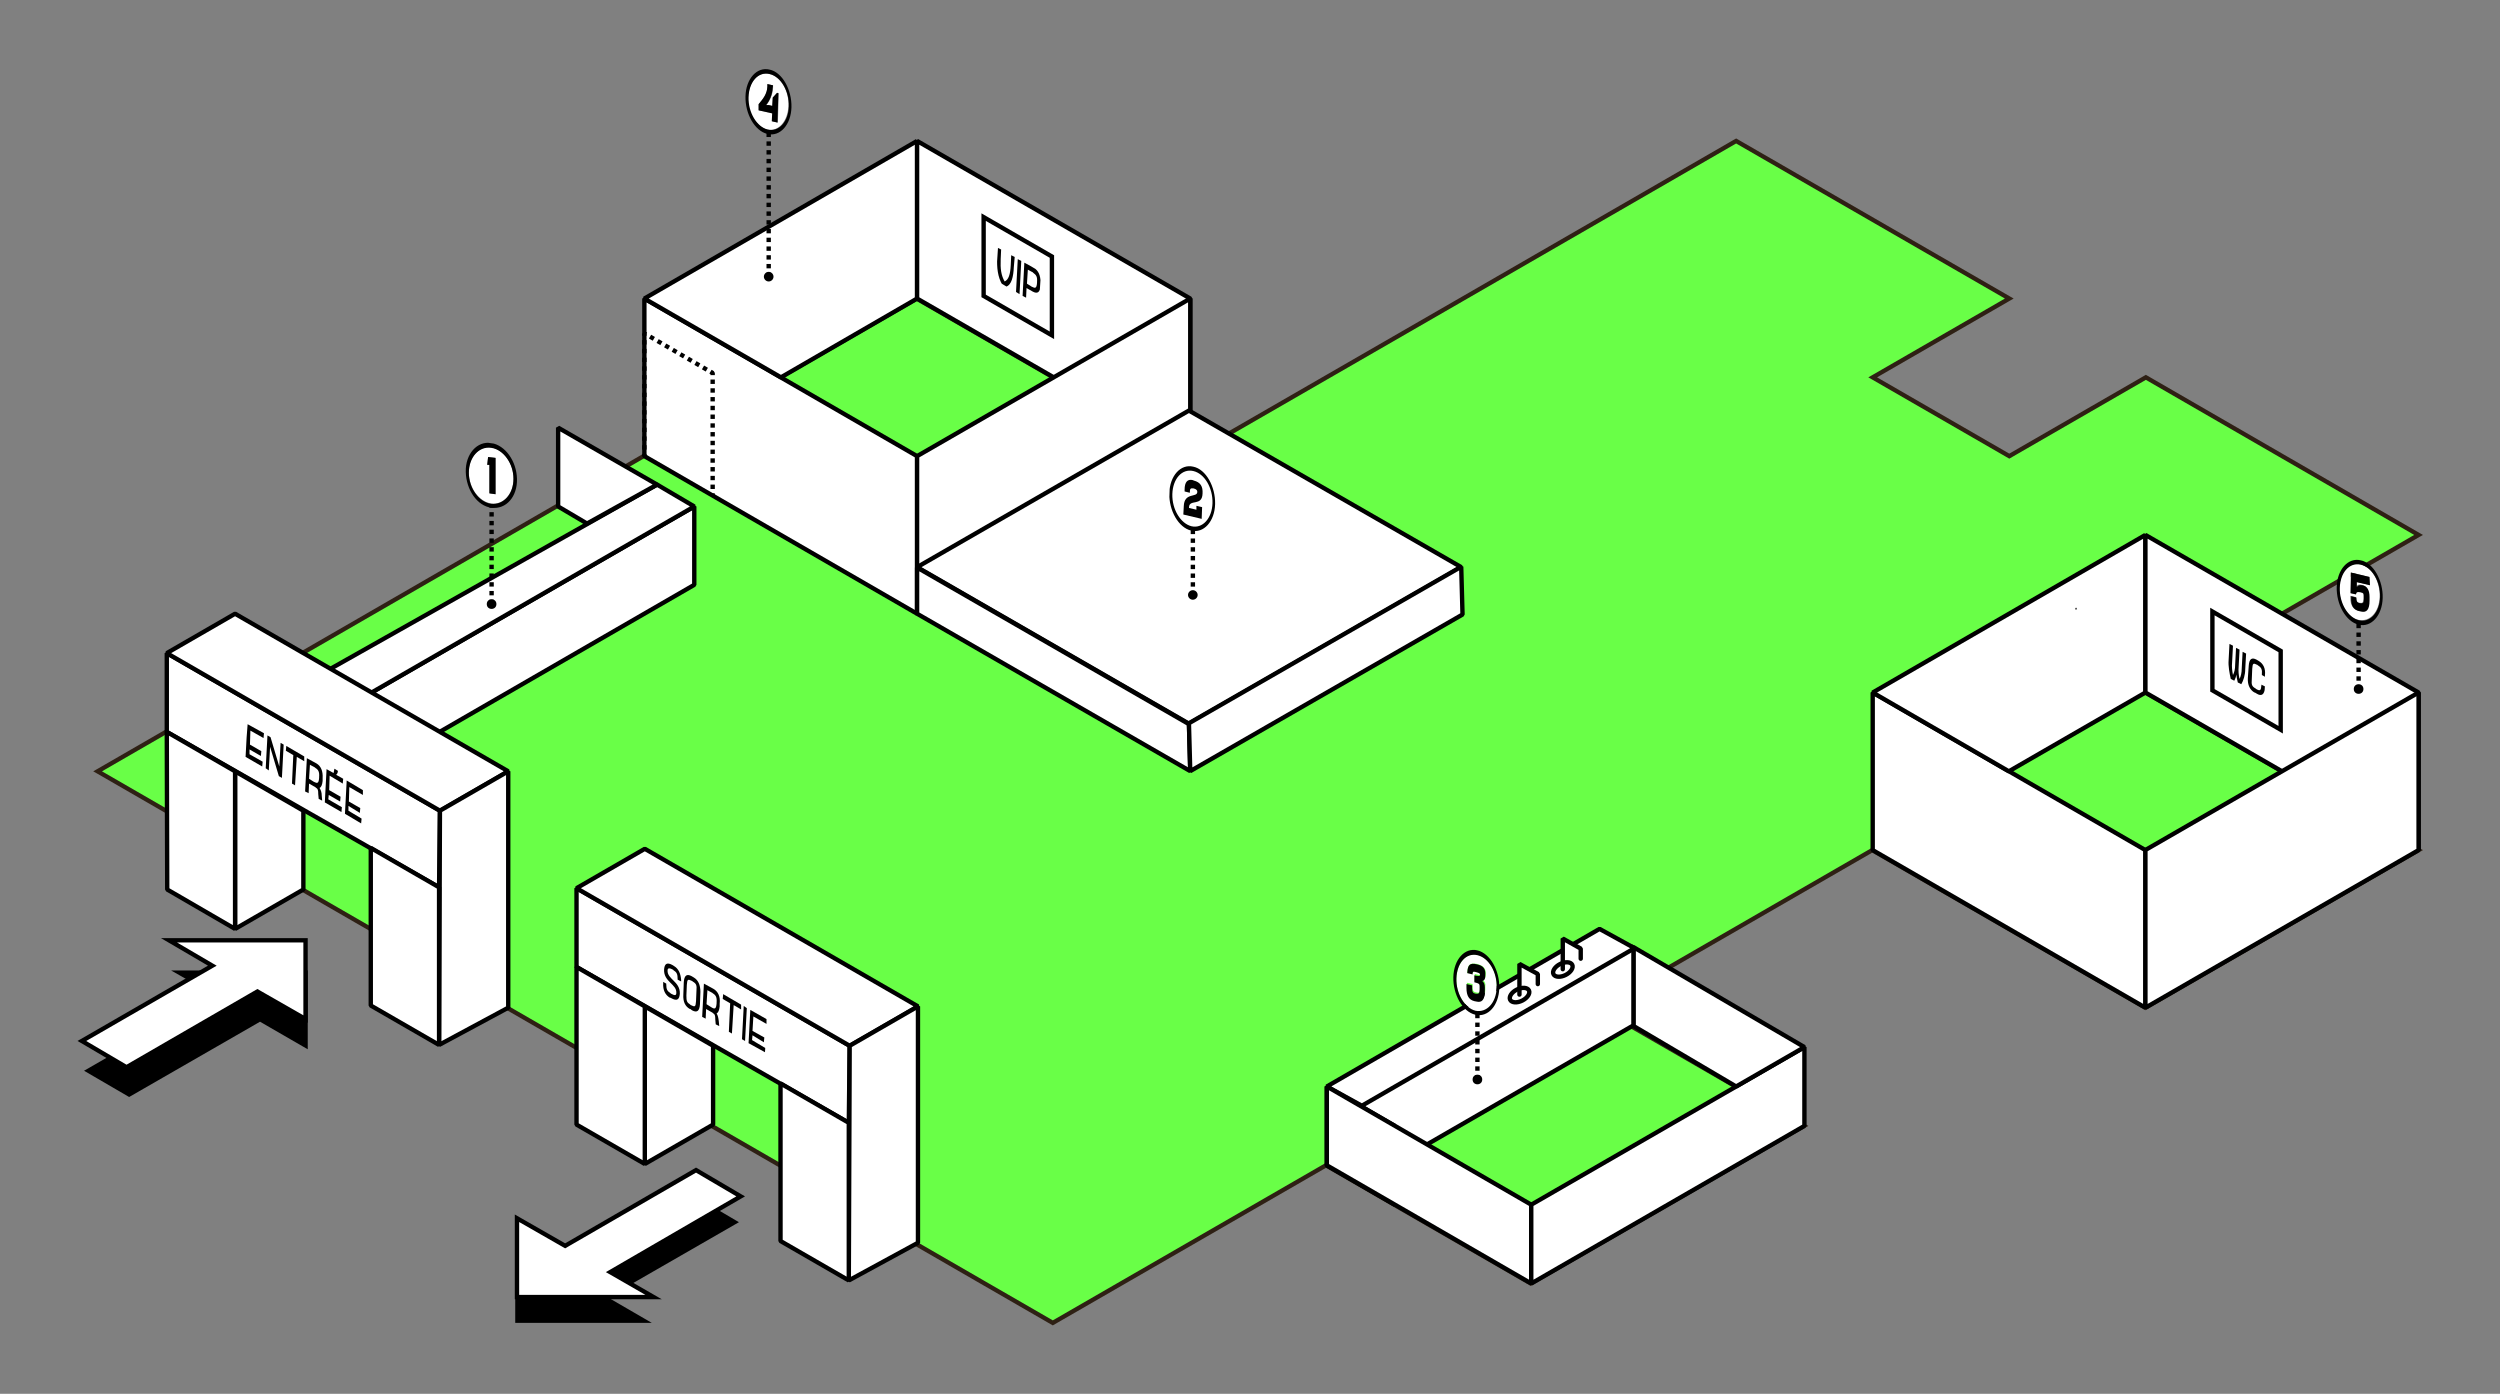<svg xmlns="http://www.w3.org/2000/svg" xmlns:xlink="http://www.w3.org/1999/xlink" id="Calque_6" data-name="Calque 6" viewBox="0 0 571.1 318.4"><rect x="0" y="0" width="571.1" height="318.4" fill="#808080" stroke="none"/><defs><style>      .cls-1 {        stroke-linecap: round;      }      .cls-1, .cls-2, .cls-3, .cls-4, .cls-5, .cls-6, .cls-7, .cls-8 {        stroke: #000;      }      .cls-1, .cls-2, .cls-5, .cls-6, .cls-7, .cls-8 {        stroke-linejoin: bevel;      }      .cls-1, .cls-3, .cls-5, .cls-9 {        fill: #fff;      }      .cls-2, .cls-10, .cls-4, .cls-6, .cls-7, .cls-8 {        fill: none;      }      .cls-11 {        clip-path: url(#clippath);      }      .cls-10, .cls-12, .cls-9 {        stroke-width: 0px;      }      .cls-13 {        clip-path: url(#clippath-1);      }      .cls-14 {        clip-path: url(#clippath-4);      }      .cls-15 {        clip-path: url(#clippath-3);      }      .cls-16 {        clip-path: url(#clippath-2);      }      .cls-17 {        clip-path: url(#clippath-7);      }      .cls-18 {        clip-path: url(#clippath-8);      }      .cls-19 {        clip-path: url(#clippath-6);      }      .cls-20 {        clip-path: url(#clippath-5);      }      .cls-21 {        fill: #69ff47;        stroke: #2e2014;        stroke-miterlimit: 10;      }      .cls-4, .cls-8 {        stroke-dasharray: 0 0 0 0 0 0 1 1;      }      .cls-6 {        stroke-dasharray: 0 0 0 1;      }      .cls-7 {        stroke-width: 1px;      }    </style><clipPath id="clippath"><polygon class="cls-10" points="56 172.9 56.7 163.7 83.1 179.6 82.5 188.8 56 172.9"></polygon></clipPath><clipPath id="clippath-1"><polygon class="cls-10" points="151.3 227 151.9 218.9 175.3 232.9 174.7 241 151.3 227"></polygon></clipPath><clipPath id="clippath-2"><polygon class="cls-10" points="106.4 115.2 106.3 100.4 118.1 102.1 118.1 116.8 106.4 115.2"></polygon></clipPath><clipPath id="clippath-3"><polygon class="cls-10" points="266.92 120.02 267.41 105.31 277.88 107.8 277.48 122.4 266.92 120.02"></polygon></clipPath><clipPath id="clippath-4"><polygon class="cls-10" points="331.8 230.6 332.2 215.9 342.7 218.3 342.3 233 331.8 230.6"></polygon></clipPath><clipPath id="clippath-5"><polygon class="cls-10" points="170.1 29.4 170.5 14.7 181 17.1 180.6 31.8 170.1 29.4"></polygon></clipPath><clipPath id="clippath-6"><polygon class="cls-10" points="533.6 141.5 534 126.8 544.5 129.2 544.1 143.9 533.6 141.5"></polygon></clipPath><clipPath id="clippath-7"><polygon class="cls-10" points="227.5 64 228 56.3 237.8 62.2 237.3 69.9 227.5 64"></polygon></clipPath><clipPath id="clippath-8"><polygon class="cls-10" points="508.8 154.7 509.3 147 517.7 152 517.2 159.7 508.8 154.7"></polygon></clipPath></defs><path class="cls-21" d="m396.6,32.2l62.4,36-31.2,18,31.2,18,31.2-18,62.3,36-62.4,36,62.4,36-62.4,36-62.4-36-62.4,36,46.8,27-62.4,36-46.8-27-62.4,36L22.3,176.2l124.7-72c20.8-12,41.6-24,62.4-36l62.4,36c41.7-24,83.2-48,124.8-72Z"></path><polyline class="cls-5" points="209.5 140.2 209.5 104.2 147.2 68.2 147.2 104.2 209.5 140.2"></polyline><polyline class="cls-5" points="209.5 32.2 147.2 68.2 178.4 86.2 209.5 68.2 209.5 32.2"></polyline><g><line class="cls-2" x1="147.2" y1="104.2" x2="147.2" y2="103.7"></line><line class="cls-8" x1="147.2" y1="102.7" x2="147.2" y2="77.2"></line><polyline class="cls-2" points="147.2 76.7 147.2 76.2 147.6 76.4"></polyline><line class="cls-8" x1="148.5" y1="76.9" x2="161.9" y2="84.7"></line><polyline class="cls-2" points="162.3 84.9 162.8 85.2 162.8 85.7"></polyline><line class="cls-8" x1="162.8" y1="86.7" x2="162.8" y2="112.2"></line><line class="cls-2" x1="162.8" y1="112.7" x2="162.8" y2="113.2"></line></g><polygon class="cls-5" points="427.8 158.2 490.1 194.2 490.1 230.2 427.8 194.2 427.8 158.2"></polygon><polyline class="cls-5" points="490.1 122.2 427.8 158.2 458.9 176.2 490.1 158.2 490.1 122.2"></polyline><polygon class="cls-5" points="373.2 234.2 373.2 216.2 310.8 252.2 310.8 270.2 373.2 234.2"></polygon><polygon class="cls-5" points="318.6 257.2 303.1 248.2 303.1 266.2 318.6 275.2 318.6 257.2"></polygon><polygon class="cls-5" points="373.4 216.6 365.4 212.2 303.1 248.2 311.1 252.6 373.4 216.6"></polygon><polygon class="cls-5" points="303.1 248.2 349.8 275.2 349.8 293.2 303.1 266.2 303.1 248.2"></polygon><polygon class="cls-5" points="349.8 275.2 412.2 239.2 412.2 257.2 349.8 293.2 349.8 275.2"></polygon><polygon class="cls-5" points="373.2 216.4 412.2 239.2 396.6 248.2 373.2 234.4 373.2 216.4"></polygon><polygon class="cls-6" points="474.5 167.2 474.5 139.2 490.1 130.2 490.1 158.2 474.5 167.2"></polygon><polygon class="cls-5" points="158.6 133.6 158.6 115.7 65.1 169.6 65.1 187.6 158.6 133.6"></polygon><polygon class="cls-5" points="158.6 115.7 150.1 110.7 40 172.8 49.5 178.6 158.6 115.7"></polygon><polygon class="cls-5" points="150.1 110.7 127.5 97.7 127.5 115.7 134.1 119.6 150.1 110.7"></polygon><polygon class="cls-12" points="70.3 239.7 70.3 221.7 39.1 221.7 49.1 227.4 19.2 244.6 29.5 250.6 59.4 233.4 70.3 239.7"></polygon><polygon class="cls-3" points="69.8 232.8 69.8 214.8 38.6 214.8 48.5 220.6 18.7 237.8 28.9 243.8 58.8 226.5 69.8 232.8"></polygon><polygon class="cls-12" points="117.7 284.2 117.7 302.2 148.9 302.2 138.9 296.4 168.8 279.2 158.6 273.2 128.6 290.5 117.7 284.2"></polygon><polygon class="cls-3" points="118.1 278.3 118.1 296.3 149.3 296.3 139.4 290.6 169.2 273.3 159 267.3 129.1 284.6 118.1 278.3"></polygon><polyline class="cls-1" points="357 221.4 357 214.4 361.1 216.7 361.1 219"></polyline><polyline class="cls-1" points="347.1 227.2 347.1 220.2 351.3 222.5 351.3 224.8"></polyline><polygon class="cls-5" points="38.1 167.2 38.1 149.2 100.5 185.2 100.3 202.7 38.1 167.2"></polygon><polygon class="cls-5" points="53.7 140.2 116.1 176.2 100.5 185.2 38.1 149.2 53.7 140.2"></polygon><polygon class="cls-5" points="116.1 176.2 116.1 230.2 100.3 238.7 100.5 185.2 116.1 176.2"></polygon><polygon class="cls-5" points="53.7 212.2 69.3 203.2 69.3 185.2 53.7 176.2 53.7 212.2"></polygon><polygon class="cls-5" points="131.7 220.9 131.7 202.9 194.1 238.9 193.9 256.5 131.7 220.9"></polygon><polygon class="cls-5" points="147.3 193.9 209.7 229.9 194.1 238.9 131.7 202.9 147.3 193.9"></polygon><polygon class="cls-5" points="209.7 229.9 209.7 283.9 193.9 292.5 194.1 238.9 209.7 229.9"></polygon><polygon class="cls-5" points="147.3 265.9 162.9 256.9 162.9 238.9 147.3 229.9 147.3 265.9"></polygon><polygon class="cls-5" points="38.1 167.2 38.2 203.2 53.7 212.2 53.7 176.2 38.1 167.2"></polygon><polygon class="cls-5" points="84.7 193.7 84.7 229.7 100.3 238.7 100.3 202.7 84.7 193.7"></polygon><polygon class="cls-5" points="131.7 220.9 131.7 256.9 147.3 265.9 147.3 229.9 131.7 220.9"></polygon><polygon class="cls-5" points="178.3 247.5 178.3 283.5 193.9 292.5 193.9 256.5 178.3 247.5"></polygon><polygon class="cls-5" points="209.5 68.2 209.5 32.2 271.9 68.2 271.9 104.2 209.5 68.2"></polygon><polygon class="cls-5" points="209.5 140.2 209.5 104.2 271.9 68.2 271.9 104.2 209.5 140.2"></polygon><g class="cls-11"><g><polyline class="cls-12" points="60.3 167.5 56.5 165.4 56.1 172.9 59.9 175.1 60 174 57 172.3 57 171.2 59.6 172.7 59.7 171.6 57.1 170.1 57.2 166.9 60.2 168.6 60.3 167.5"></polyline><polyline class="cls-12" points="64.8 170.1 64.1 169.7 63.8 175.1 61.8 168.4 61.1 168 60.7 175.5 61.4 176 61.7 170.6 63.7 177.3 64.4 177.7 64.8 170.1"></polyline><polyline class="cls-12" points="69.5 172.8 65.4 170.4 65.3 171.5 67 172.5 66.7 179 67.4 179.4 67.8 172.9 69.5 173.9 69.5 172.8"></polyline><path class="cls-12" d="m70.6,177.9l.2-3.2,1.1.6s.1,0,.1.1c.7.4,1,.9.9,2.1v.2c-.1,1.3-.4,1.3-1.2.9l-1.1-.7m1.7-3.5s-.1,0,0,0l-2.2-1.2-.4,7.6.8.4.1-2.2,1.4.8s.1,0,.1.1c.5.3.6.5.6,1.5l.1,1.1.8.4-.1-1.1c0-.8-.2-1.3-.5-1.8.4-.2.6-.7.7-1.6v-.6c.1-1.7-.4-2.8-1.4-3.4"></path><polyline class="cls-12" points="77.2 176.1 76.4 175.6 76.2 176.6 74.6 175.7 74.2 183.3 78 185.5 78.1 184.4 75 182.6 75.1 181.6 77.7 183.1 77.8 182 75.2 180.5 75.3 177.2 78.3 179 78.4 177.9 76.8 177 77.1 176.6 77.2 176.1"></polyline><polyline class="cls-12" points="82.9 180.5 79.2 178.3 78.8 185.9 82.5 188.1 82.6 187 79.6 185.2 79.6 184.1 82.2 185.7 82.3 184.6 79.7 183.1 79.8 179.8 82.9 181.6 82.9 180.5"></polyline></g></g><g class="cls-13"><g><path class="cls-12" d="m154,220.7s-.1,0,0,0l-.3-.2c-1.4-.8-1.9-.3-2,1-.1,2.8,2.9,3.3,2.8,5.3,0,.6-.3.7-1.2.2,0,0-.1,0-.1-.1-.8-.5-1-.9-1-2.1v-.1l-.7-.4v.3c-.1,1.6.5,2.7,1.5,3.3h.1l.2.1c1.4.8,1.9.3,2-1,.1-2.8-2.9-3.3-2.8-5.3,0-.5.3-.7,1.2-.2,0,0,.1,0,.1.1.8.5,1,.9,1,2.1v.1l.8.4v-.3c-.1-1.5-.6-2.6-1.6-3.2"></path><path class="cls-12" d="m157.7,229.5c-.8-.5-.9-.8-.9-2.1l.1-2.4c.1-1.3.2-1.4,1.2-.9.1,0,.1.1.1.1.9.5,1,.9.9,2.1l-.1,2.4c-.1,1.3-.2,1.4-1.2.9,0,0-.1,0-.1-.1m.8-6.2s-.1,0,0,0l-.5-.3c-1.1-.6-1.7-.2-1.8,1.4l-.1,2.8c-.1,1.6.4,2.7,1.5,3.3h.1l.4.3c1.1.6,1.7.2,1.8-1.4l.1-2.8c0-1.6-.5-2.7-1.5-3.3"></path><path class="cls-12" d="m161.4,229.4l.2-3.2,1.1.6s.1,0,.1.1c.7.4,1,.9.9,2.1v.2c-.1,1.3-.4,1.4-1.2.9l-1.1-.7m1.6-3.5h0l-2.2-1.2-.4,7.6.8.4.1-2.2,1.4.8s.1,0,.1.1c.5.3.6.5.6,1.5l.1,1.1.8.4-.1-1.1c-.1-.8-.2-1.3-.5-1.8.4-.2.6-.7.7-1.6v-.6c.2-1.7-.4-2.8-1.4-3.4"></path><polyline class="cls-12" points="169.3 229.5 165.2 227.1 165.1 228.2 166.8 229.2 166.5 235.7 167.2 236.1 167.6 229.6 169.3 230.6 169.3 229.5"></polyline><polyline class="cls-12" points="170.6 230.3 169.9 229.8 169.5 237.4 170.2 237.8 170.6 230.3"></polyline><polyline class="cls-12" points="175.1 232.8 171.4 230.7 171 238.3 174.8 240.4 174.8 239.4 171.8 237.6 171.9 236.5 174.5 238.1 174.6 237 171.9 235.5 172.1 232.2 175.1 233.9 175.1 232.8"></polyline></g></g><polygon class="cls-5" points="490.1 158.2 490.1 122.2 552.5 158.2 552.5 194.2 490.1 158.2"></polygon><polygon class="cls-5" points="490.1 230.2 490.1 194.2 490.4 194 552.5 158.2 552.5 194.2 490.1 230.2"></polygon><g><line class="cls-4" x1="112.3" y1="138" x2="112.3" y2="115.2"></line><circle class="cls-12" cx="112.3" cy="138" r="1.1"></circle></g><g><line class="cls-4" x1="337.5" y1="246.6" x2="337.5" y2="231.1"></line><circle class="cls-12" cx="337.5" cy="246.6" r="1.1"></circle></g><g><line class="cls-4" x1="175.6" y1="63.3" x2="175.6" y2="29.9"></line><path class="cls-12" d="m176.7,63.2c0,.6-.5,1.1-1.1,1.1s-1.1-.5-1.1-1.1.5-1.1,1.1-1.1,1.1.5,1.1,1.1Z"></path></g><g><line class="cls-4" x1="538.8" y1="157.5" x2="538.8" y2="141.9"></line><circle class="cls-12" cx="538.8" cy="157.4" r="1.1"></circle></g><g class="cls-16"><g><path class="cls-9" d="m111.3,106.2l.2-1.8,1.7.2v8.3l-1.4-.2v-6.5h-.5m.9-4c-2.8-.4-5.1,2.2-5.1,5.7s2.3,6.7,5.1,7.1,5.1-2.2,5.1-5.7-2.3-6.7-5.1-7.1"></path><path class="cls-12" d="m112.2,115.1c-2.8-.4-5.1-3.6-5.1-7.1s2.3-6.1,5.1-5.7,5.1,3.6,5.1,7.1-2.3,6-5.1,5.7m0-13.9c-3.2-.5-5.9,2.5-5.8,6.6s2.6,7.8,5.9,8.2,5.9-2.5,5.8-6.6-2.7-7.7-5.9-8.2"></path><polyline class="cls-12" points="113.2 104.6 111.5 104.4 111.3 106.2 111.8 106.2 111.8 112.7 113.2 112.9 113.2 104.6"></polyline></g></g><g><polygon class="cls-5" points="271.6 93.79 333.8 129.56 271.6 165.32 209.5 129.56 271.6 93.79"></polygon><polygon class="cls-5" points="209.5 129.65 209.5 140.2 271.9 176.15 271.6 165.42 209.5 129.65"></polygon><polygon class="cls-5" points="333.8 129.46 334.1 140.38 271.9 176.15 271.6 165.22 333.8 129.46"></polygon><g><line class="cls-4" x1="272.5" y1="136.01" x2="272.5" y2="120.51"></line><path class="cls-12" d="m273.59,135.91c0,.6-.5,1.09-1.1,1.09s-1.1-.5-1.1-1.09.5-1.09,1.1-1.09,1.1.5,1.1,1.09Z"></path></g><g class="cls-15"><g><path class="cls-9" d="m270.5,112.27v-.4c.1-1.79.8-2.38,1.89-2.19l.2.1c1.5.4,2.09,1.29,1.99,2.88-.1,3.08-2.99,1.19-3.09,3.08v.2l1.69.4v-.89l1.3.3-.1,2.68-4.19-.99.1-1.89c.1-3.38,2.99-1.89,3.09-3.28,0-.3-.1-.6-.8-.79-.6-.1-.9-.1-.9.79v.2l-1.2-.2m2.09-4.77c-2.49-.6-4.59,1.79-4.78,5.27s1.89,6.86,4.39,7.35,4.59-1.79,4.78-5.27-1.89-6.76-4.39-7.35"></path><path class="cls-12" d="m272.2,120.22c-2.49-.6-4.49-3.87-4.39-7.35s2.19-5.86,4.78-5.27,4.49,3.87,4.39,7.35-2.29,5.86-4.78,5.27m.4-13.61c-2.89-.7-5.38,2.09-5.48,6.06s2.09,7.85,4.98,8.54,5.38-2.09,5.48-6.06-2.09-7.95-4.98-8.54"></path><path class="cls-12" d="m272.7,109.78l-.2-.1c-1.2-.3-1.89.4-1.89,2.19v.4l1.2.3v-.2c0-.79.2-.89.9-.79.7.2.8.5.8.79,0,1.39-2.99,0-3.09,3.28l-.1,1.89,4.19.99.1-2.68-1.3-.3v.89l-1.69-.4v-.2c.1-1.89,2.99-.1,3.09-3.08.1-1.69-.5-2.58-1.99-2.98"></path></g></g></g><g class="cls-14"><g><path class="cls-9" d="m335.2,222.3v-.3c.1-1.6.6-2.1,2.2-1.8,1.5.4,2.1,1.1,2,2.3v.1c0,.7-.2,1.1-.7,1.2.5.4.7.9.6,1.5v.8c-.1,2.1-.8,2.7-1.9,2.4l-.5-.1c-1.2-.3-1.8-1.2-1.8-3v-.9l1.3.3v.7c0,.8.2,1.1.8,1.2.7.2.9,0,.9-.9v-.8c0-.5-.1-.6-.8-.8l-.4-.1v-1.6l.4.1c.7.2.9.1.9-.2s-.2-.4-.8-.6-.8-.1-.9.3v.2h-1.3m2.3-4.2c-2.5-.6-4.6,1.8-4.8,5.3s1.9,6.9,4.4,7.4,4.6-1.8,4.8-5.3-1.9-6.8-4.4-7.4"></path><path class="cls-12" d="m337.1,230.9c-2.5-.6-4.5-3.9-4.4-7.4s2.2-5.9,4.8-5.3,4.5,3.9,4.4,7.4-2.3,5.8-4.8,5.3m.4-13.8c-2.9-.7-5.4,2.1-5.5,6.1s2.1,7.9,5,8.6,5.4-2.1,5.5-6.1-2.1-7.9-5-8.6"></path><path class="cls-12" d="m337.4,220.3c-1.6-.4-2.1.1-2.2,1.8v.2l1.2.3v-.2c0-.5.2-.5.9-.3s.8.3.8.6-.2.3-.9.2l-.4-.1v1.6l.4.1c.7.2.8.3.8.8v.8c0,.8-.2,1-.9.9-.6-.1-.8-.4-.8-1.2v-.7l-1.3-.3v.9c0,1.8.6,2.7,1.8,3l.5.1c1.2.3,1.9-.4,1.9-2.4v-.8c0-.7-.2-1.2-.6-1.5.5-.1.7-.5.7-1.2v-.1c.1-1.4-.4-2.2-1.9-2.5"></path></g></g><g class="cls-20"><g><path class="cls-9" d="m173.3,25.2v-1.4c1-1.2,2-2.3,2-4v-.6l1.3.3v.6c-.1,1.5-.7,2.9-1.5,3.9h.6l.8.2.1-1.9,1-1.1.3.1-.2,6.7-1.3-.3.1-1.8-3.2-.7m2.4-8.3c-2.5-.6-4.6,1.8-4.8,5.3s1.9,6.9,4.4,7.4,4.6-1.8,4.8-5.3-1.8-6.9-4.4-7.4"></path><path class="cls-12" d="m175.4,29.6c-2.5-.6-4.5-3.9-4.4-7.4s2.2-5.9,4.8-5.3,4.5,3.9,4.4,7.4-2.3,5.9-4.8,5.3m.4-13.7c-2.9-.7-5.4,2.1-5.5,6.1s2.1,7.9,5,8.6,5.4-2.1,5.5-6.1-2.1-8-5-8.6"></path><path class="cls-12" d="m176.6,19.5l-1.3-.3v.6c-.1,1.7-1,2.8-2,4v1.4l3.1.7-.1,1.8,1.3.3.2-6.7-.3-.1-1,1.1-.1,1.9-.8-.2h-.6c.8-1,1.4-2.3,1.5-3.9l.1-.6"></path></g></g><g class="cls-19"><g><path class="cls-9" d="m536.9,135.5l.1-4.7,4.2,1v1.8l-3-.7v1.1c.3-.4.7-.6,1.3-.4,1.1.2,1.7,1.2,1.6,2.7v.8c-.1,2.1-.8,2.7-1.9,2.5l-.5-.1c-1.2-.3-1.8-1.3-1.8-3v-.4l1.3.3v.1c0,.8.2,1.1.8,1.2.7.1.8,0,.9-.9v-.8c0-.5-.2-.6-.8-.8s-.8-.1-1,.5l-1.2-.2m2.3-6.6c-2.5-.6-4.7,1.8-4.8,5.3s1.8,6.9,4.4,7.4,4.7-1.8,4.8-5.3-1.8-6.8-4.4-7.4"></path><path class="cls-12" d="m538.9,141.7c-2.5-.6-4.5-3.9-4.4-7.4s2.2-5.9,4.8-5.3,4.5,3.9,4.4,7.4-2.3,5.9-4.8,5.3m.4-13.7c-2.9-.7-5.4,2.1-5.5,6.1s2.1,7.9,5,8.6,5.4-2.1,5.5-6.1-2.1-8-5-8.6"></path><path class="cls-12" d="m541.3,131.8l-4.2-1-.1,4.7,1.2.3c.1-.6.3-.6,1-.5s.8.3.8.8v.8c0,.8-.2,1-.9.9-.6-.1-.8-.4-.8-1.2v-.1l-1.2-.3v.4c-.1,1.8.6,2.7,1.8,3l.5.1c1.2.3,1.9-.4,1.9-2.5v-.8c0-1.5-.5-2.5-1.6-2.7-.7-.1-1,0-1.3.4v-1.1l3,.7-.1-1.9"></path></g></g><polygon class="cls-3" points="224.7 49.6 240.3 58.6 240.3 76.6 224.7 67.6 224.7 49.6"></polygon><g class="cls-17"><g><path class="cls-12" d="m231.8,58.7l-.8-.4-.1,2.2c-.1,2.2-.5,3.4-1.4,3.8-.8-1.4-1-2.9-.9-5.1l.1-2.2-.8-.4-.1,2.2c-.1,2.3.1,4.5,1.2,6.3l.8.4c1.3-.4,1.7-2.3,1.8-4.5l.2-2.3"></path><polyline class="cls-12" points="233.3 59.6 232.5 59.2 232.1 66.7 232.9 67.2 233.3 59.6"></polyline><path class="cls-12" d="m234.6,64.8l.2-3.2,1.1.6s.1,0,.1.1c.7.5,1,.9.9,2.1v.2c-.1,1.3-.4,1.3-1.2.9l-1.1-.7m1.6-3.6h0l-2.2-1.2-.4,7.6.8.4.1-2.2,1.4.8c1.1.6,1.7.2,1.8-1.4v-.7c0-1.6-.5-2.7-1.5-3.3"></path></g></g><polygon class="cls-3" points="505.4 139.7 521 148.7 521 166.7 505.4 157.7 505.4 139.7"></polygon><g class="cls-18"><g><path class="cls-12" d="m513.1,149.3l-.8-.4-.2,3.8c0,1-.2,1.8-.5,2.4-.2-.9-.3-1.8-.2-2.9l.2-3.8-.8-.4-.2,3.8c0,1.1-.2,1.8-.5,2.4-.2-1-.3-1.9-.2-2.9l.2-3.8-.8-.4-.2,3.8c-.1,1.2.2,2.9.5,4.2l.8.4c.2-.4.4-.9.5-1.4,0,.6.2,1.3.3,1.8l.8.4c.5-.8.9-2.2.9-3.4l.2-3.6"></path><path class="cls-12" d="m516,151h0l-.5-.3c-1.1-.6-1.7-.2-1.8,1.4l-.2,2.8c-.1,1.6.5,2.7,1.5,3.3h.1l.5.3c1,.6,1.7.2,1.8-1.4v-.3l-.8-.4v.1c-.1,1.3-.3,1.4-1.2.9l-.1-.1c-.9-.5-1-.9-.9-2.1l.1-2.4c.1-1.3.2-1.4,1.2-.9l.1.1c.8.5,1,.9.9,2.1v.1l.7.4v-.3c.2-1.6-.4-2.7-1.4-3.3"></path></g></g><ellipse class="cls-7" cx="357.02" cy="221.48" rx="2.4" ry="1.4" transform="translate(-61.48 184.39) rotate(-26.75)"></ellipse><ellipse class="cls-7" cx="347.13" cy="227.32" rx="2.4" ry="1.4" transform="translate(-65.17 180.57) rotate(-26.75)"></ellipse></svg>
